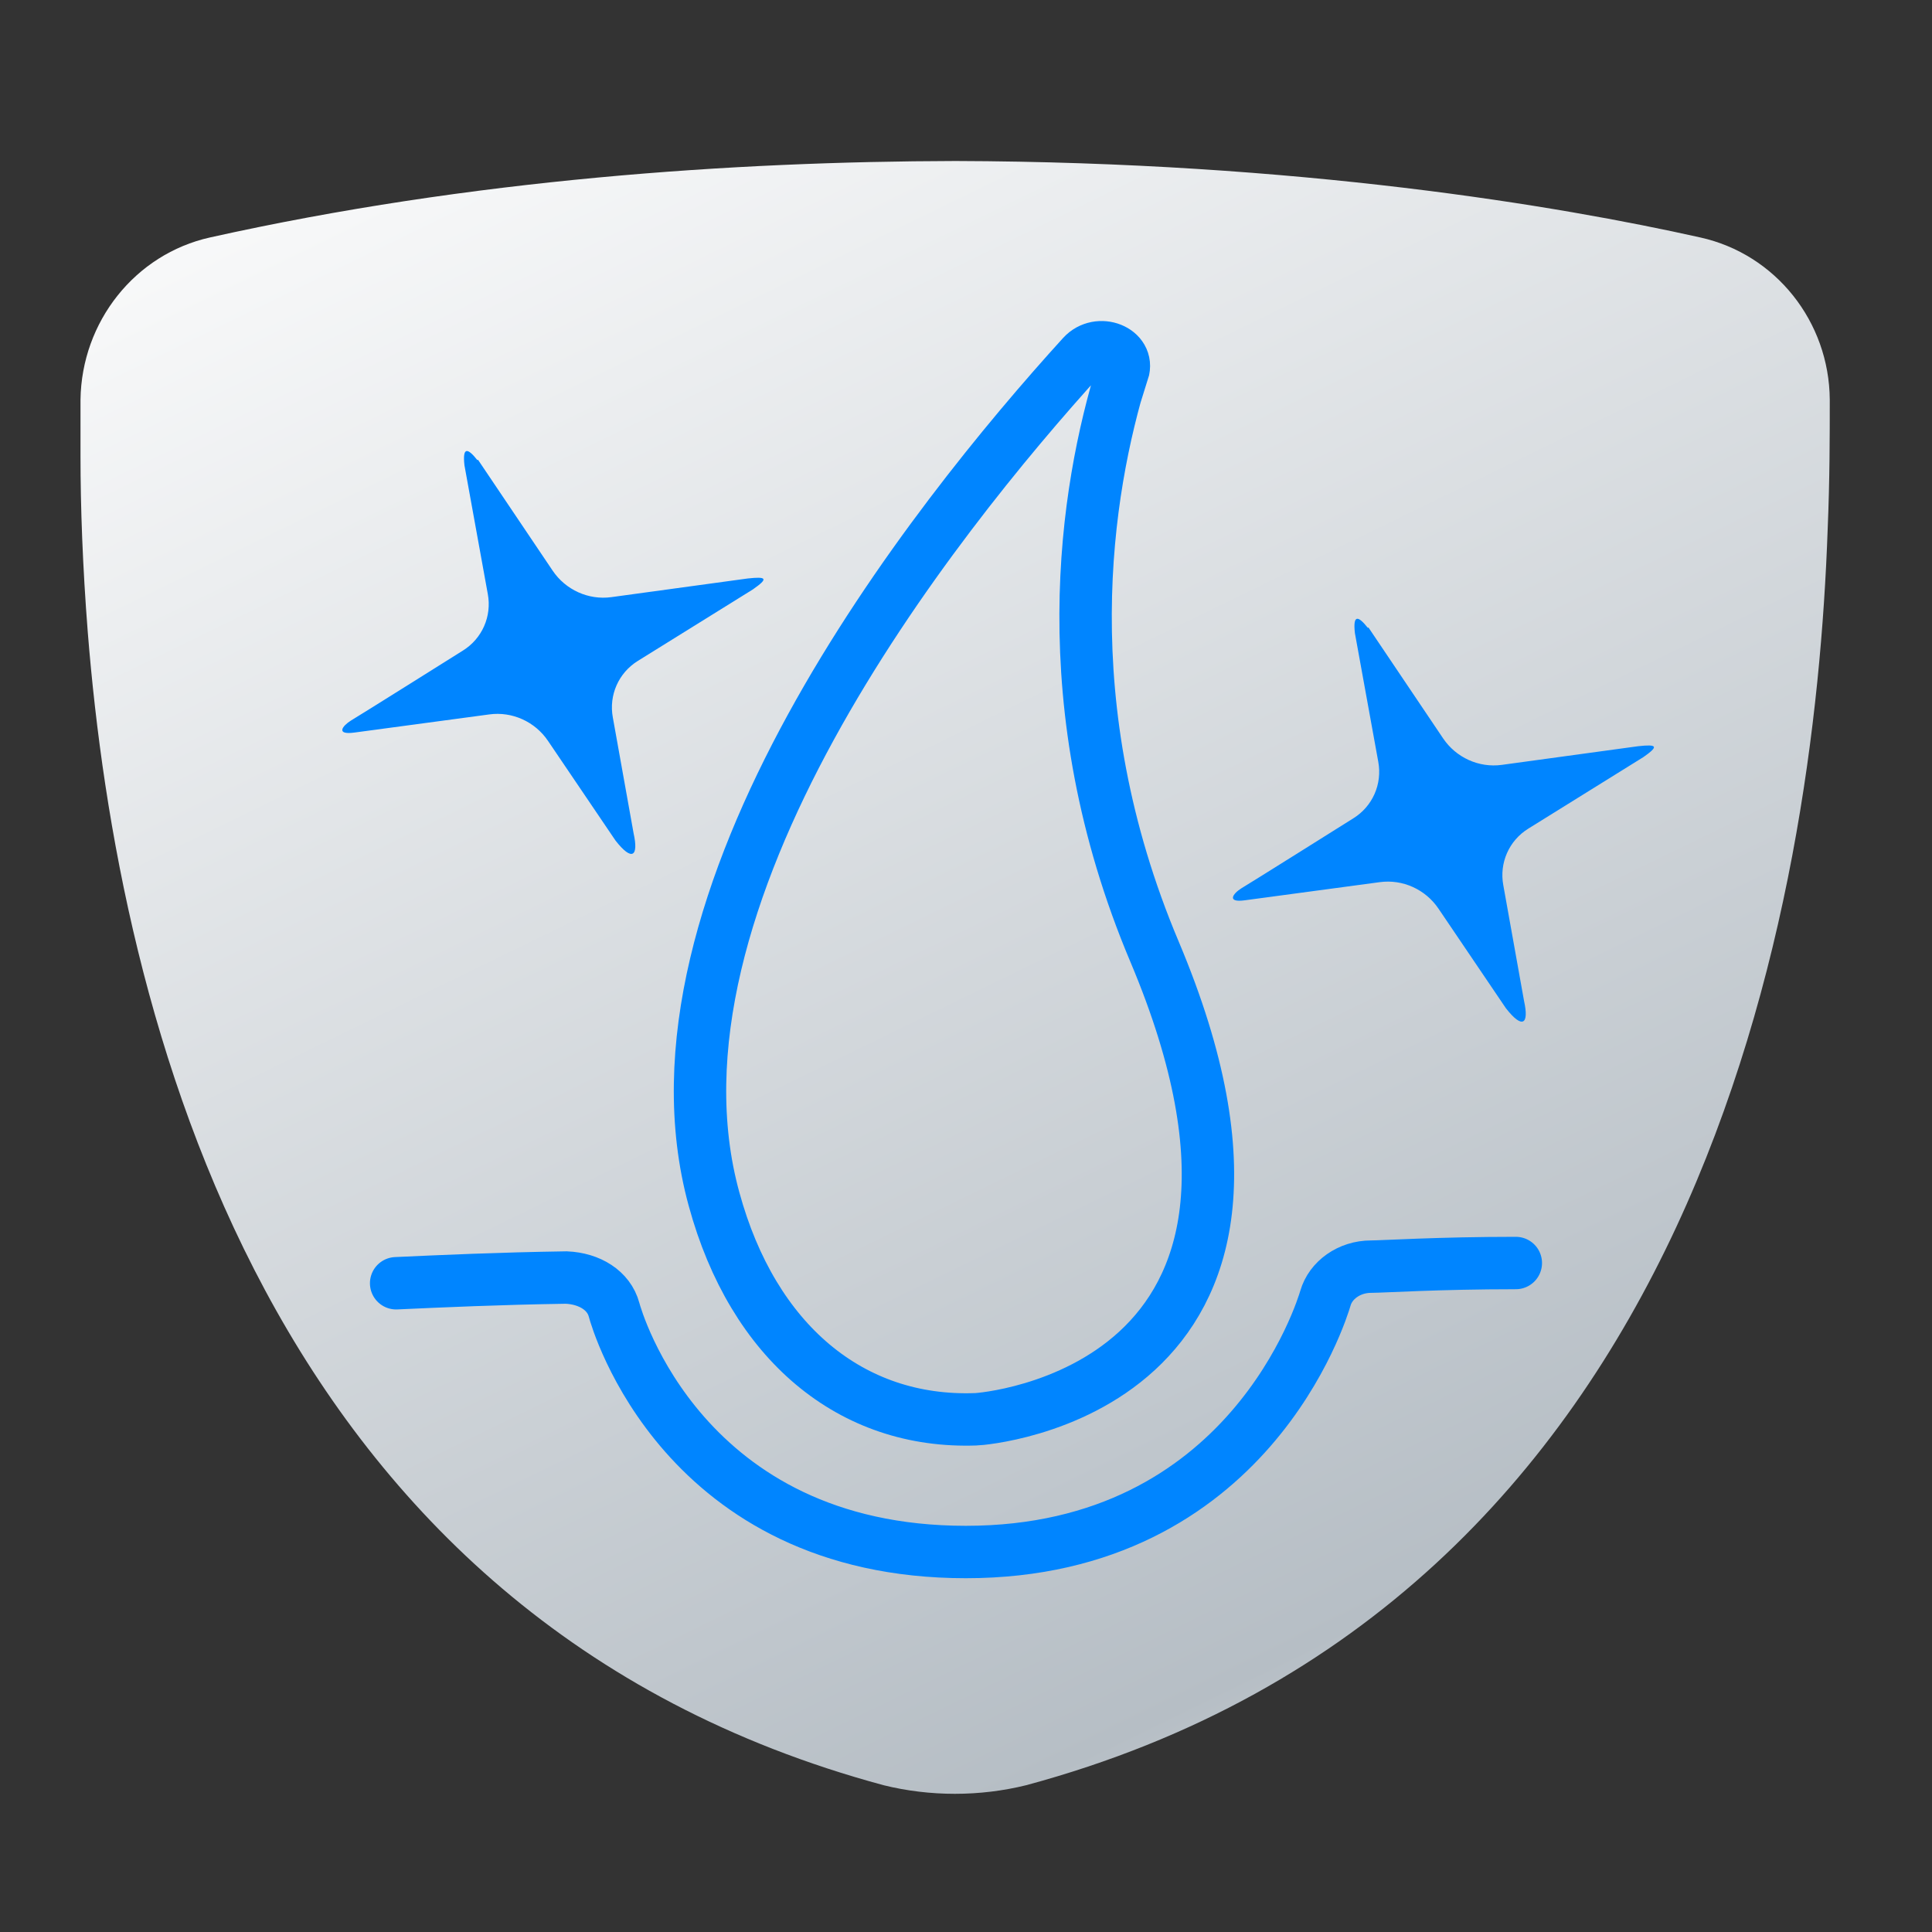<svg width="72" height="72" viewBox="0 0 72 72" fill="none" xmlns="http://www.w3.org/2000/svg">
<rect x="0" y="0" width="72" height="72" fill="#333333" stroke="none"/>
<path d="M68.19 14.896C68.171 11.989 66.174 9.47 63.363 8.849C58.071 7.667 48.418 6.039 35.605 6C27.328 6.02 17.577 6.679 7.827 8.849C5.035 9.47 3.039 11.989 3 14.896C3 15.459 3 16.059 3 16.699C3 16.757 3 16.796 3 16.854C3 16.912 3 16.97 3 17.009C3 18.87 3.078 21.099 3.271 23.56C4.415 37.884 9.862 60.309 32.93 66.53C34.655 66.957 36.516 66.957 38.241 66.53C63.499 59.727 67.628 33.484 68.112 19.723C68.19 17.862 68.19 16.253 68.19 14.896Z" fill="url(#paint0_linear_7044_7298)"/>
<path d="M41.849 13.853C42.1 13.06 40.94 12.596 40.34 13.253C34.733 19.422 23.537 33.518 26.612 44.694C28.062 50.011 31.717 53.067 36.377 52.892C36.589 52.892 49.951 51.887 43.028 35.471C39.142 26.267 40.457 18.281 41.829 13.833L41.849 13.853Z" stroke="#0085FF" stroke-width="1.953" stroke-miterlimit="10"/>
<path d="M56.49 47.069C53.59 47.069 51.521 47.204 51.095 47.204C50.283 47.204 49.587 47.706 49.394 48.383C49.278 48.77 46.551 57.839 35.994 57.839C25.456 57.839 22.981 49.176 22.884 48.809C22.691 48.093 21.975 47.648 21.105 47.61C18.591 47.648 16.484 47.745 14.763 47.823" stroke="#0085FF" stroke-width="1.953" stroke-miterlimit="10" stroke-linecap="round"/>
<path d="M17.811 17.13L20.596 21.267C21.079 21.983 21.93 22.37 22.781 22.254L27.866 21.558C28.582 21.48 28.64 21.558 28.06 21.964L23.767 24.632C23.052 25.077 22.684 25.908 22.839 26.74L23.612 31.052C23.806 31.922 23.554 32.115 22.936 31.322L20.422 27.61C19.939 26.894 19.088 26.508 18.237 26.624C18.237 26.624 13.925 27.204 13.21 27.3C12.494 27.397 12.765 27.049 13.074 26.856C13.403 26.662 17.251 24.245 17.251 24.245C17.966 23.801 18.334 22.969 18.179 22.138L17.309 17.342C17.231 16.646 17.425 16.685 17.792 17.149L17.811 17.13Z" fill="#0085FF"/>
<path d="M50.996 23.381L53.781 27.518C54.264 28.234 55.115 28.621 55.966 28.505L61.051 27.809C61.767 27.731 61.825 27.809 61.244 28.215L56.952 30.883C56.236 31.328 55.869 32.159 56.024 32.991L56.797 37.303C56.99 38.173 56.739 38.366 56.12 37.573L53.607 33.861C53.123 33.145 52.272 32.759 51.422 32.875C51.422 32.875 47.11 33.455 46.394 33.551C45.698 33.648 45.95 33.3 46.259 33.107C46.588 32.913 50.435 30.496 50.435 30.496C51.151 30.052 51.518 29.22 51.364 28.389L50.493 23.593C50.416 22.897 50.609 22.936 50.977 23.4L50.996 23.381Z" fill="#0085FF"/>
<defs>
<linearGradient id="paint0_linear_7044_7298" x1="14.781" y1="-2.867" x2="53.761" y2="77.016" gradientUnits="userSpaceOnUse">
<stop stop-color="white"/>
<stop offset="0.817" stop-color="#B6BEC5"/>
<stop offset="0.99" stop-color="#EAEAEA"/>
</linearGradient>
</defs>
</svg>
